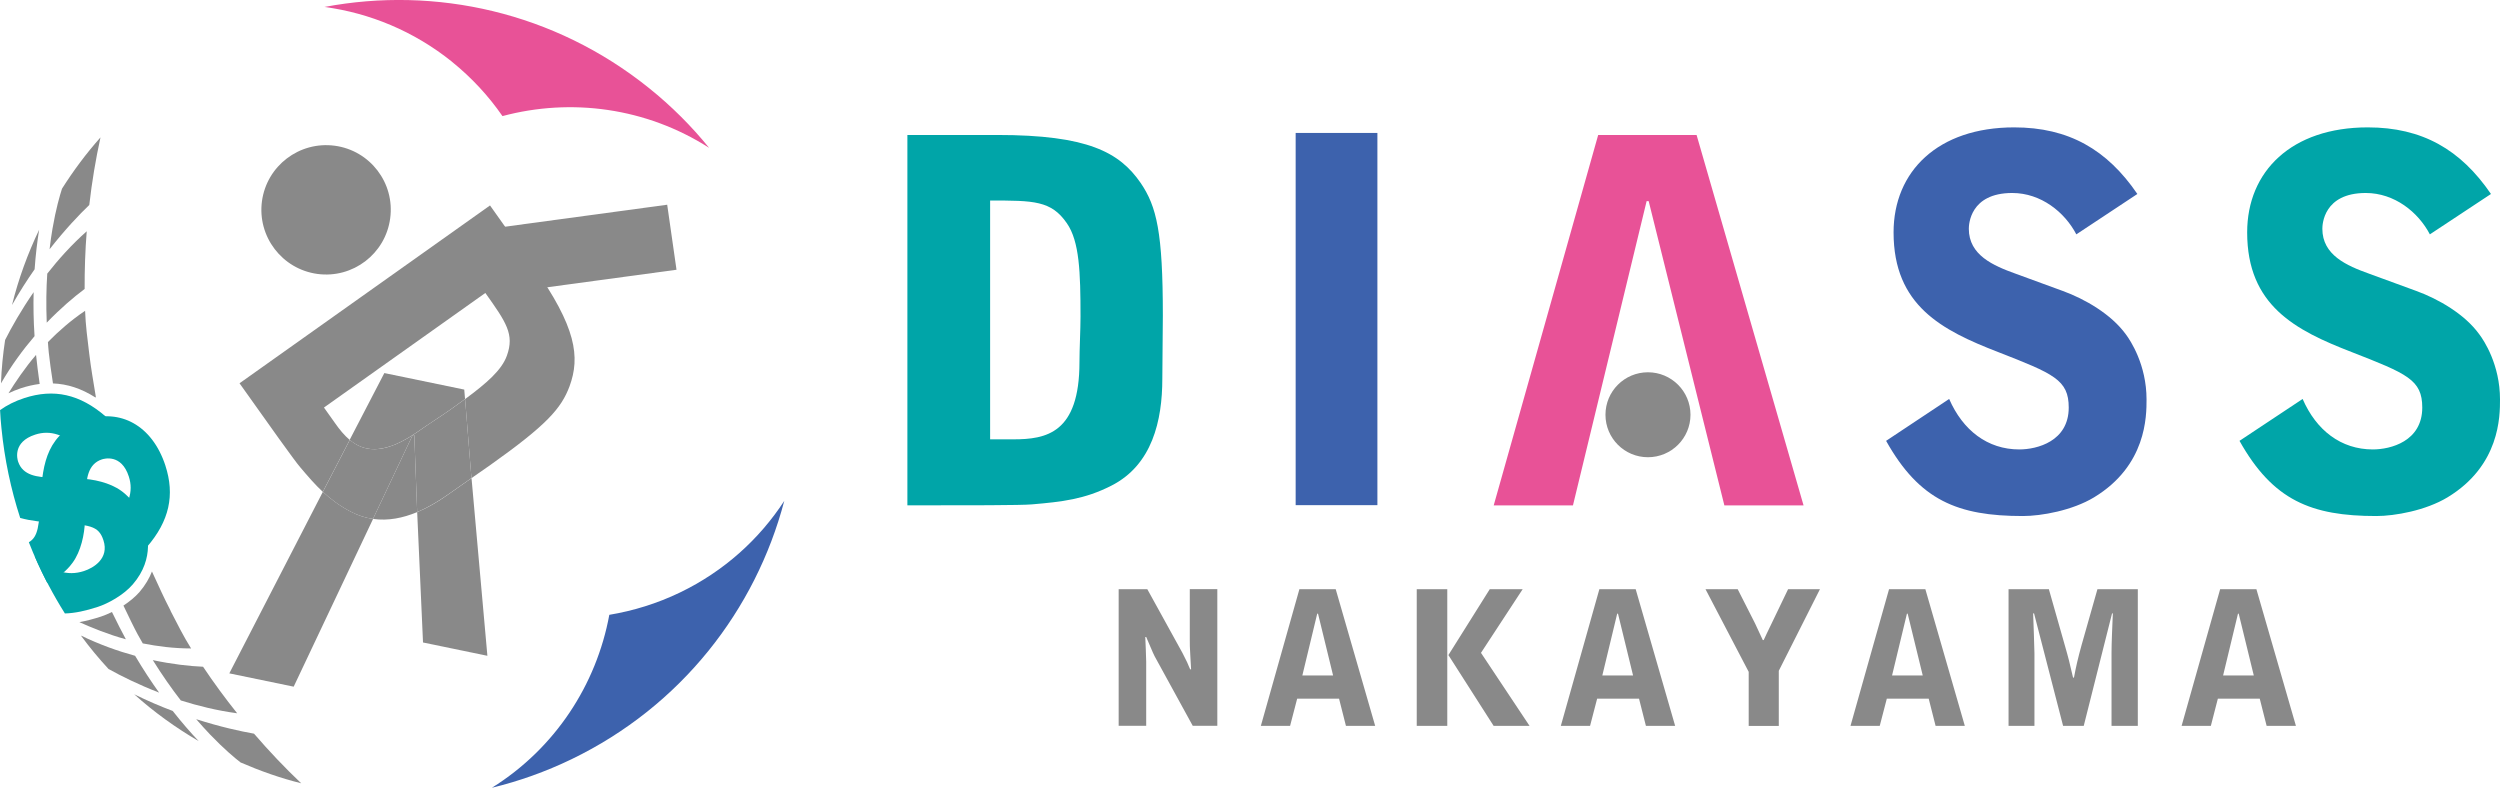 <?xml version="1.0" encoding="UTF-8"?><svg id="_レイヤー_2" xmlns="http://www.w3.org/2000/svg" viewBox="0 0 381.37 120.16"><defs><style>.cls-1{fill:#392b23;}.cls-2{fill:#3d62ad;}.cls-3{fill:#898989;}.cls-4{fill:#00a5a8;}.cls-5{fill:#e85297;}</style></defs><g id="_レイヤー_1-2"><path class="cls-3" d="m170.64,89.88h4.38l5.37,9.74c.22.43.51.99.71,1.42.09.17.37.93.46,1.07h.14l-.12-2.1c-.08-1.42-.08-1.59-.08-2.39v-7.75h4.2v20.85h-3.75l-5.54-10.11c-.46-.82-.48-.91-1.56-3.44h-.14c.03.6.14,3.24.14,3.78v9.77h-4.2v-20.85Z"/><path class="cls-3" d="m201.06,93.61h-.12l-2.27,9.43h4.69l-2.3-9.43Zm2.7-3.73l6.02,20.85h-4.46l-1.05-4.15h-6.39l-1.08,4.15h-4.46l5.88-20.85h5.54Z"/><path class="cls-3" d="m232.28,89.88l-6.36,9.71,7.41,11.14h-5.48l-6.9-10.8,6.31-10.05h5.03Zm-16.16,0h4.66v20.85h-4.66v-20.85Z"/><path class="cls-3" d="m246.82,93.61h-.12l-2.27,9.43h4.69l-2.3-9.43Zm2.7-3.73l6.02,20.85h-4.46l-1.05-4.15h-6.39l-1.08,4.15h-4.46l5.88-20.85h5.53Z"/><path class="cls-3" d="m266.76,110.73v-8.24l-6.59-12.61h4.91l2.64,5.2c.2.4,1.02,2.19,1.19,2.56h.14c.4-.88.48-1.02,1.19-2.5l2.53-5.26h4.86l-6.28,12.45v8.41h-4.6Z"/><path class="cls-3" d="m291.01,93.61h-.11l-2.27,9.43h4.68l-2.3-9.43Zm2.7-3.73l6.02,20.85h-4.46l-1.05-4.15h-6.39l-1.08,4.15h-4.46l5.88-20.85h5.54Z"/><path class="cls-3" d="m306.41,89.88h6.14l2.47,8.69c.25.93.37,1.25.6,2.19.11.43.54,2.25.62,2.61h.14c.32-1.73.63-3.04,1.14-4.89l2.44-8.6h6.16v20.85h-4.01v-11.22c0-1.47.12-3.95.2-5.94h-.12l-4.32,17.16h-3.15l-4.43-17.16h-.14c.03.97.2,5.2.2,6.08v11.08h-3.95v-20.85Z"/><path class="cls-3" d="m341.52,93.61h-.12l-2.27,9.43h4.68l-2.3-9.43Zm2.69-3.73l6.03,20.85h-4.47l-1.05-4.15h-6.39l-1.07,4.15h-4.46l5.88-20.85h5.53Z"/><path class="cls-4" d="m151.05,67.02h3.54c5,0,10.08-.92,10.08-11.78,0-1.92.16-5.01.16-6.93,0-6.78-.16-11.48-2.08-14.25-2.38-3.47-5.08-3.47-11.71-3.47v36.42Zm-12.63-46.43h13.71c13.78,0,18.63,2.62,21.87,7.31,2.46,3.62,3.39,7.55,3.39,20.25l-.08,9.62c0,6.39-1.54,13.16-7.78,16.32-4.08,2.08-7.55,2.46-12.09,2.85-1.61.15-9.7.15-19.02.15V20.59Z"/><path class="cls-2" d="m316.74,35.75c-1.77-3.39-5.39-6.31-9.78-6.31-6.47,0-6.62,4.85-6.62,5.46,0,4.01,3.7,5.62,7.16,6.86l7.16,2.62c3.39,1.23,7.39,3.54,9.63,6.62.69.92,3.16,4.62,3.16,9.94,0,2.54,0,10.08-8.01,14.93-3.31,2-8.01,2.85-10.86,2.85-9.93,0-15.78-2.39-20.86-11.47l9.62-6.39c2.08,4.78,5.85,7.7,10.7,7.7,2.7,0,7.54-1.23,7.54-6.39,0-4.24-2.31-5.16-10.78-8.47-8.55-3.31-15.94-7.08-15.94-18.25,0-9.32,6.77-16.02,18.4-16.02,8.31,0,14.17,3.39,18.79,10.16l-9.31,6.16Z"/><path class="cls-4" d="m370.67,35.75c-1.77-3.39-5.39-6.31-9.78-6.31-6.47,0-6.62,4.85-6.62,5.46,0,4.01,3.69,5.62,7.16,6.86l7.16,2.62c3.39,1.23,7.4,3.54,9.62,6.62.7.92,3.16,4.62,3.16,9.94,0,2.54,0,10.08-8.01,14.93-3.31,2-8.01,2.85-10.86,2.85-9.93,0-15.78-2.39-20.87-11.47l9.63-6.39c2.08,4.78,5.85,7.7,10.71,7.7,2.7,0,7.54-1.23,7.54-6.39,0-4.24-2.31-5.16-10.78-8.47-8.55-3.31-15.93-7.08-15.93-18.25,0-9.32,6.77-16.02,18.4-16.02,8.31,0,14.17,3.39,18.79,10.16l-9.32,6.16Z"/><rect class="cls-2" x="197.65" y="20.28" width="12.47" height="56.78"/><path class="cls-3" d="m257.88,63.27c0,3.58-2.91,6.48-6.49,6.48s-6.48-2.9-6.48-6.48,2.9-6.48,6.48-6.48,6.49,2.9,6.49,6.48"/><polygon class="cls-5" points="258.81 20.59 243.8 20.59 227.86 77.1 239.95 77.1 251.19 30.68 251.5 30.68 263.05 77.1 275.13 77.1 258.81 20.59"/><path class="cls-5" d="m68.94,9.42c3.03,2.44,5.6,5.24,7.71,8.29,10.45-2.8,21.93-1.3,31.52,4.84-2.67-3.29-5.72-6.35-9.16-9.11C84.56,1.82,66.41-2.13,49.5,1.06c6.89.93,13.62,3.68,19.44,8.35"/><path class="cls-2" d="m103.74,90.38c-3.5,1.69-7.14,2.8-10.79,3.41-1.96,10.64-8.25,20.35-17.91,26.38,4.12-1,8.19-2.44,12.16-4.36,16.7-8.07,28.06-22.76,32.44-39.4-3.8,5.83-9.18,10.73-15.9,13.97"/><path class="cls-1" d="m62.93,66.39s.04-.03.05-.04h-.03s-.02.04-.02.04Z"/><path class="cls-3" d="m62.99,66.35s-.04.02-.05.04l-6.04,12.77c2.3.33,4.58-.14,6.74-1.04l-.44-11.72-.21-.04Z"/><polygon class="cls-3" points="75.75 44.87 103.2 41.15 101.78 31.23 74.33 34.95 75.75 44.87"/><path class="cls-3" d="m39.96,30.7c.73-5.4,5.7-9.19,11.1-8.47,5.4.72,9.2,5.69,8.46,11.09-.72,5.4-5.69,9.19-11.09,8.47-5.4-.73-9.19-5.7-8.47-11.09"/><path class="cls-3" d="m81.33,40.61l-6.58-9.27-38.21,27.13c4.47,6.3,8.36,11.77,9.24,12.79,1.2,1.42,2.28,2.67,3.46,3.77l4.11-7.92c-.85-.71-1.57-1.61-2.23-2.55l-1.7-2.39,24.62-17.48c3.18,4.48,4.47,6.3,3.28,9.58-.78,2.17-3.05,4.16-6.37,6.61l.97,12.06,2.9-2.02c8.59-6.1,10.8-8.61,12.07-12.01,1.62-4.44,1.06-8.98-5.55-18.29"/><path class="cls-3" d="m62.93,66.39l.02-.05h.03c.31-.19.62-.39.94-.62,1.3-.92,3.46-2.3,4.76-3.22.81-.57,1.55-1.11,2.26-1.63l-.12-1.44-12.19-2.52-5.29,10.19c2.06,1.73,4.88,2.3,9.58-.71"/><path class="cls-3" d="m49.25,75.03l-14.27,27.69,9.82,2.03,12.11-25.59c-1.13-.16-2.26-.51-3.39-1.1-1.7-.89-3.04-1.89-4.26-3.03"/><path class="cls-3" d="m63.64,78.12l.89,19.89,9.82,2.03-2.42-27.1-3.64,2.55c-1.45,1.03-3.01,1.95-4.64,2.63"/><path class="cls-3" d="m68.69,62.5c-1.3.92-3.46,2.3-4.76,3.22-.32.23-.63.43-.94.63l.21.04.44,11.72c1.63-.68,3.19-1.61,4.64-2.63l3.64-2.55-.97-12.06c-.71.53-1.45,1.06-2.26,1.63"/><path class="cls-3" d="m53.36,67.11l-4.11,7.92c1.22,1.14,2.56,2.14,4.26,3.03,1.13.59,2.26.94,3.39,1.1l6.04-12.77c-4.7,3.01-7.52,2.45-9.58.71"/><path class="cls-4" d="m25.24,71.05c-2.05-6.27-6.97-8.69-11.99-7.05-6.02,1.96-6.76,6.61-7.04,11.8-.25,4.4-.36,6.06-1.81,6.92.83,2.12,1.77,4.19,2.81,6.2,2.27-1.01,3.54-2.61,3.87-3.09,1.27-1.74,1.81-4.31,1.88-6.35l.15-4.33c.05-2.09.28-4.36,2.43-5.07.34-.11,2.98-.88,4.11,2.61.77,2.37-.07,4.47-2.1,6.88l4.85,3.88c3.44-3.97,4.29-7.94,2.83-12.42Z"/><path class="cls-4" d="m21.95,79.68c-.94-2.86-2.91-4.42-3.45-4.8-1.74-1.27-4.31-1.81-6.35-1.88l-4.32-.15c-2.08-.05-4.36-.28-5.07-2.44-.11-.34-.88-2.98,2.61-4.11,2.37-.77,4.47.07,6.88,2.1l3.89-4.85c-3.97-3.44-7.93-4.29-12.42-2.83-1.45.47-2.68,1.1-3.71,1.84.05.91.11,1.82.21,2.74.47,4.75,1.44,9.34,2.86,13.71,1.66.47,3.49.64,5.4.74,5.15.3,6.56.39,7.3,2.67.91,2.78-1.52,4.22-2.97,4.69-2.58.84-4.86,0-7.52-2.27,1.32,3.04,2.86,5.96,4.61,8.74,1.54-.04,3.17-.4,5.01-1,1.54-.5,3.92-1.78,5.35-3.44,3.47-4.03,2.14-8.09,1.7-9.46Z"/><path class="cls-3" d="m1.85,46.5c1.12-1.97,2.28-3.78,3.43-5.42.16-2.27.41-4.29.69-6.03-1.74,3.64-3.14,7.47-4.13,11.44"/><path class="cls-3" d="m7.55,38.04c2.38-3.04,4.57-5.34,6.07-6.77.4-3.5.97-6.94,1.71-10.31-2.17,2.44-4.12,5.06-5.87,7.82-.32.99-.93,3.06-1.46,6.15-.16.94-.31,1.99-.44,3.11"/><path class="cls-3" d="m12.91,44.09c-.01-2.97.09-5.91.32-8.81-2.31,2.05-4.3,4.27-6.02,6.46-.15,2.25-.19,4.75-.08,7.48,2.1-2.18,4.12-3.9,5.78-5.14"/><path class="cls-3" d="m.78,51.86c-.33,2.17-.55,4.38-.63,6.62,1.6-2.76,3.36-5.14,5.12-7.2-.16-2.39-.19-4.63-.14-6.71-1.92,2.78-3.37,5.35-4.35,7.29"/><path class="cls-3" d="m8.07,58.49c2.21.08,4.34.78,6.45,2.12.06,0,.11,0,.11,0-.48-3.03-.7-4.06-1.02-6.68-.27-2.23-.55-4.32-.63-6.52-2.18,1.47-4.05,3.12-5.67,4.77.04.54.07,1.06.13,1.6.11,1.11.38,3.03.64,4.7Z"/><path class="cls-3" d="m3.2,59.22c.97-.32,1.92-.53,2.85-.65-.22-1.57-.44-3.29-.55-4.43-1.67,1.93-3.21,4.23-4.21,5.85.6-.28,1.23-.54,1.91-.77Z"/><path class="cls-3" d="m20.47,105.91c2.03,1,4.01,1.84,5.88,2.55,1.41,1.79,2.75,3.32,3.96,4.6-3.48-2.04-6.8-4.41-9.84-7.15"/><path class="cls-3" d="m29.93,109.71c3.68,1.18,6.78,1.85,8.82,2.21,2.3,2.67,4.7,5.2,7.2,7.57-3.17-.79-6.25-1.88-9.25-3.18-.83-.64-2.49-2.01-4.66-4.27-.66-.69-1.37-1.48-2.11-2.33"/><path class="cls-3" d="m30.97,101.7c1.65,2.47,3.39,4.83,5.21,7.11-3.06-.41-5.96-1.13-8.6-1.96-1.39-1.79-2.82-3.83-4.27-6.15,2.96.63,5.6.92,7.67,1.01"/><path class="cls-3" d="m16.58,102.08c-1.5-1.62-2.91-3.32-4.24-5.13,2.87,1.39,5.67,2.38,8.27,3.09,1.22,2.06,2.45,3.93,3.66,5.62-3.14-1.22-5.8-2.54-7.68-3.59"/><path class="cls-3" d="m26.02,93.15c-1.19-2.31-1.59-3.29-2.84-5.97-.39,1.01-.99,2.06-1.89,3.12-.68.78-1.55,1.48-2.46,2.08.74,1.55,1.61,3.36,2.16,4.37.26.48.53.93.79,1.4,2.27.45,4.74.77,7.37.77-1.17-1.87-2.11-3.76-3.14-5.75Z"/><path class="cls-3" d="m15.43,94.05c-1.18.38-2.28.67-3.32.86,1.73.78,4.47,1.91,7.09,2.61-.58-1.06-1.4-2.68-2.12-4.16-.6.29-1.16.53-1.65.69Z"/></g></svg>